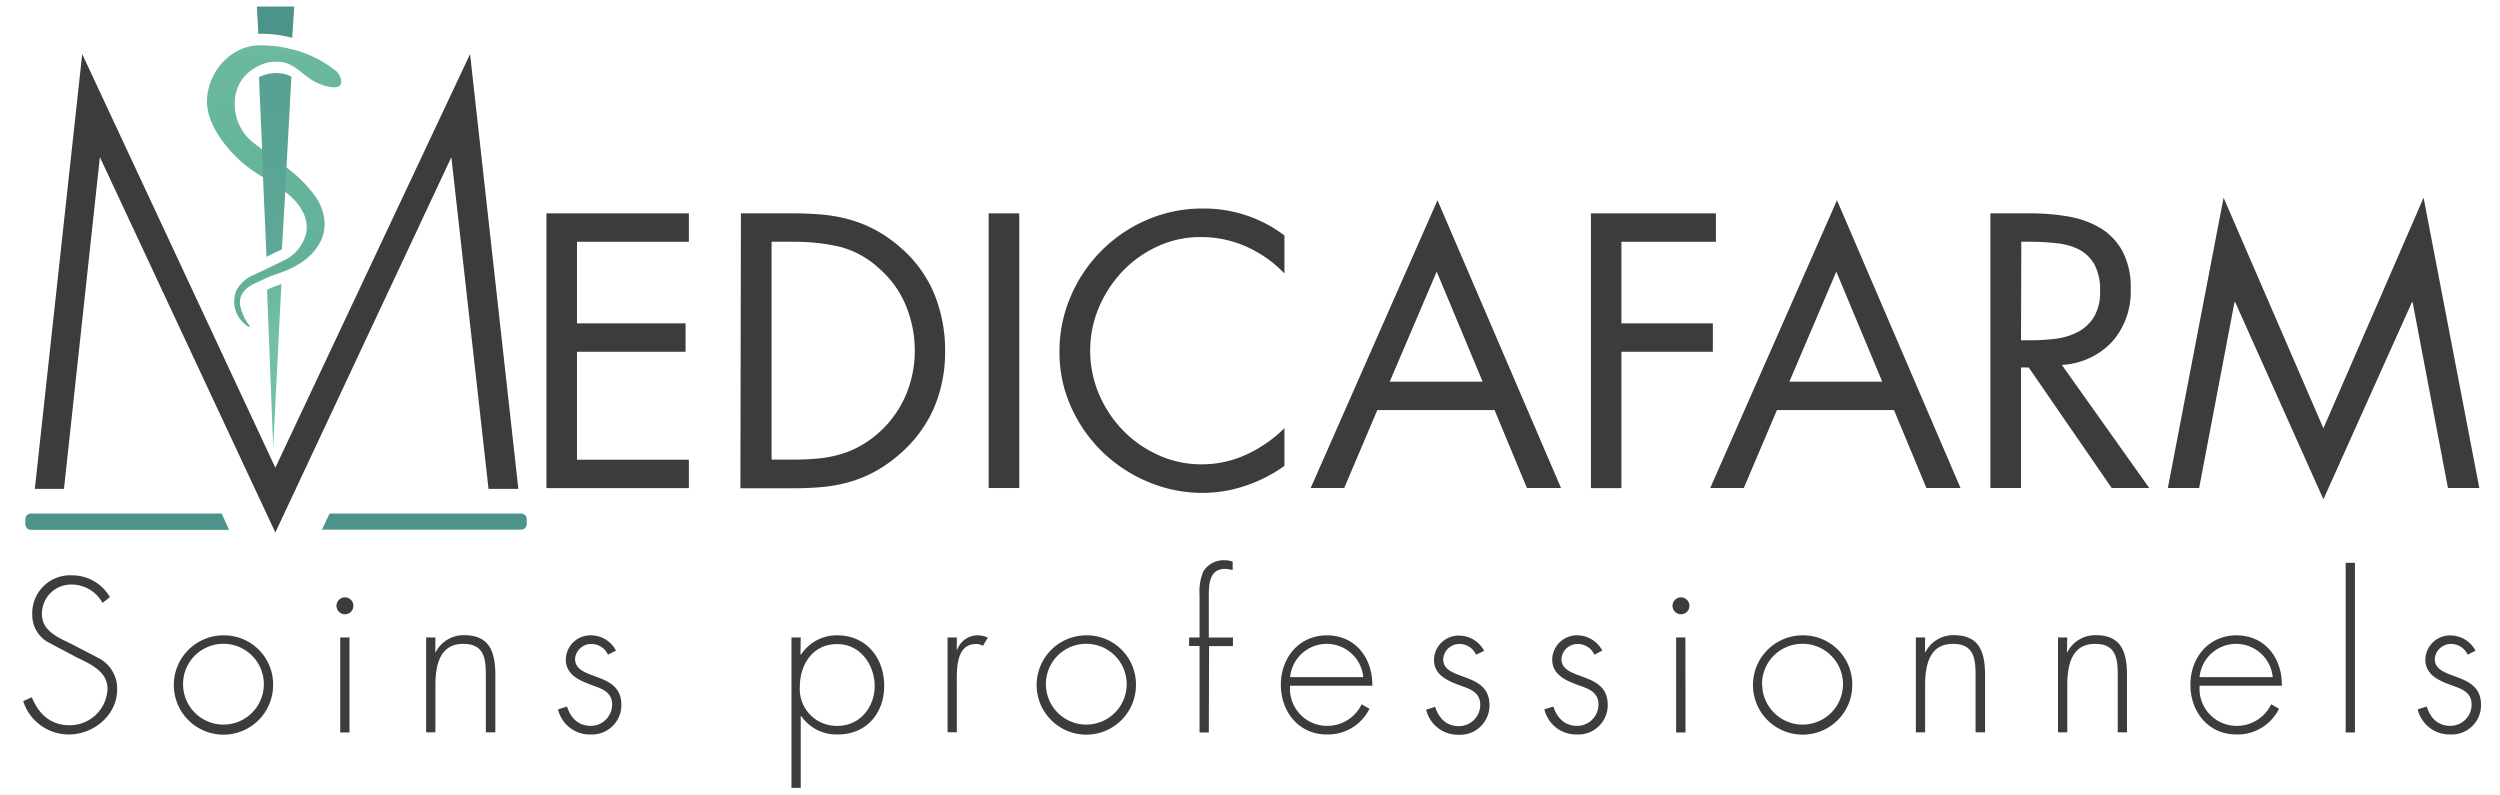 <svg id="Medicafarm" data-name="Medicafarm" height="140" width="440" xmlns="http://www.w3.org/2000/svg" xmlns:xlink="http://www.w3.org/1999/xlink" viewBox="0 0 440 140"><defs><style>.cls-1{fill:#3b3c3c;}.cls-2{fill:url(#Dégradé_sans_nom_13);}.cls-3{fill:url(#Dégradé_sans_nom_12);}.cls-4{fill:url(#Dégradé_sans_nom_12-2);}.cls-5{fill:url(#Dégradé_sans_nom_12-3);}.cls-6{fill:#4c948b;}</style><linearGradient id="Dégradé_sans_nom_13" x1="48.25" y1="-115.21" x2="48.25" y2="216.62" gradientUnits="userSpaceOnUse"><stop offset="0.27" stop-color="#72c1a4"/><stop offset="0.83" stop-color="#4c948b"/></linearGradient><linearGradient id="Dégradé_sans_nom_12" x1="48.24" y1="8.07" x2="48.24" y2="75.65" gradientUnits="userSpaceOnUse"><stop offset="0.15" stop-color="#4c948b"/><stop offset="0.76" stop-color="#72c1a4"/></linearGradient><linearGradient id="Dégradé_sans_nom_12-2" x1="48.5" y1="2.53" x2="48.5" y2="55.37" xlink:href="#Dégradé_sans_nom_12"/><linearGradient id="Dégradé_sans_nom_12-3" x1="48.44" y1="-88.86" x2="48.44" y2="227.33" xlink:href="#Dégradé_sans_nom_12"/></defs><polygon class="cls-1" points="91.23 86.04 82.73 9.52 48.46 82.32 14.47 9.52 6.13 86.04 7.61 86.04 11.26 86.04 17.58 27.66 48.46 93.72 79.44 27.66 85.98 86.04 89.72 86.04 91.23 86.04"/><path class="cls-2" d="M59.65,13.1a2.62,2.62,0,0,0-.63-.71,20.56,20.56,0,0,0-7.29-3.64l-.3-.06a22.46,22.46,0,0,0-6-.71,8.67,8.67,0,0,0-4.19,1.29,10.36,10.36,0,0,0-4.81,8.28c-.14,4.19,3.21,8.41,6.22,11.07a26,26,0,0,0,3.62,2.55,41.26,41.26,0,0,1,3.91,2.58,13.66,13.66,0,0,1,1.7,1.53c1.35,1.46,2.67,3.78,1.86,6.26A7.2,7.2,0,0,1,49.62,46l-.28.15c-.82.38-1.63.78-2.45,1.18s-1.43.68-2.13,1A6.42,6.42,0,0,0,41.66,51a5.12,5.12,0,0,0,.42,4.92,6,6,0,0,0,1.63,1.58.14.14,0,0,0,.2-.2,6.08,6.08,0,0,1-.77-1.15,8.34,8.34,0,0,1-.89-2.52c-.22-1.8,1-3,2.57-3.74.7-.32,1.41-.65,2.13-1,.5-.21,1-.42,1.5-.58s.72-.24,1.07-.37c2.76-1,5.45-2.66,6.82-5.3s.87-5.66-.88-8.14a24.18,24.18,0,0,0-5-5c-1.41-1.09-2.88-2.13-4.29-3.19-.64-.47-1.26-.95-1.87-1.44-3.2-2.64-4.13-8-1.35-11.33a7.9,7.9,0,0,1,2.68-2A6.93,6.93,0,0,1,50,11a5.69,5.69,0,0,1,1.29.51c2,1.05,3.33,3.09,6.48,3.73,1.5.3,1.94,0,2.1-.23C60.23,14.54,60,13.64,59.65,13.1Z"/><path class="cls-3" d="M47,51c.36,9.93.72,17.82,1.08,27.74L49.52,50c-.35.13-.71.26-1.07.37S47.45,50.76,47,51Z"/><path class="cls-4" d="M51.43,6.65l.36-5.5H45.21c.09,2.28.17,2.52.25,4.8A22.46,22.46,0,0,1,51.43,6.65Z"/><path class="cls-5" d="M50,13a6.87,6.87,0,0,0-4.41.58c.18,4.92.36,7.8.54,12.72l.17,4.83c.2,5.37.4,8.7.59,14.07.82-.4,1.63-.8,2.45-1.18l.28-.15.59-10.16.21-4.22.87-16A5.69,5.69,0,0,0,50,13Z"/><path class="cls-6" d="M14.4,90.38H5.46a1,1,0,0,0-1,1v.88a1,1,0,0,0,1,1H40.34L39,90.38Z"/><path class="cls-6" d="M91.71,90.38H58l-1.33,2.84H91.71a1,1,0,0,0,1-1v-.88A1,1,0,0,0,91.71,90.38Z"/><path class="cls-1" d="M96.17,37.55h25.07v5H101.55V56.91h19.11v5H101.55v19h19.69v5H96.17Z"/><path class="cls-1" d="M130.4,37.55h9.11c1.79,0,3.53.07,5.19.22a26.72,26.72,0,0,1,4.81.87A23.11,23.11,0,0,1,154,40.43a23.73,23.73,0,0,1,4.33,3,21.88,21.88,0,0,1,6.09,8.27,26.46,26.46,0,0,1,1.92,10.14,25.17,25.17,0,0,1-1.92,9.87,22.66,22.66,0,0,1-6,8.14,24.35,24.35,0,0,1-4.36,3.11,22.66,22.66,0,0,1-4.52,1.86,25.82,25.82,0,0,1-4.88.9c-1.68.15-3.47.22-5.35.22h-9Zm9.3,43.34c1.45,0,2.86-.06,4.23-.19a21,21,0,0,0,3.94-.74,16.93,16.93,0,0,0,3.66-1.54,18.75,18.75,0,0,0,7.95-9A20,20,0,0,0,161,61.72a20.64,20.64,0,0,0-1.57-7.95,17.59,17.59,0,0,0-4.72-6.54,16.16,16.16,0,0,0-7-3.82,35.31,35.31,0,0,0-8-.86h-3.91V80.89Z"/><path class="cls-1" d="M179.39,85.89H174V37.55h5.39Z"/><path class="cls-1" d="M226.06,48.13a21.16,21.16,0,0,0-6.7-4.72,19.56,19.56,0,0,0-8-1.69,18,18,0,0,0-7.6,1.63,20.13,20.13,0,0,0-6.19,4.39,21.34,21.34,0,0,0-4.17,6.38,19.64,19.64,0,0,0,0,15.2,21.05,21.05,0,0,0,4.2,6.38,20.27,20.27,0,0,0,6.26,4.39,18.14,18.14,0,0,0,7.62,1.63A18.58,18.58,0,0,0,219.36,80a23,23,0,0,0,6.7-4.65V82a25.66,25.66,0,0,1-6.86,3.49,23.42,23.42,0,0,1-7.56,1.26,24.61,24.61,0,0,1-9.72-2,25.83,25.83,0,0,1-8-5.32,25.54,25.54,0,0,1-5.45-7.89,23.32,23.32,0,0,1-2-9.65,24.26,24.26,0,0,1,2-9.78A25.45,25.45,0,0,1,201.86,38.7a24.43,24.43,0,0,1,9.78-2,23.48,23.48,0,0,1,14.42,4.74Z"/><path class="cls-1" d="M242.41,72.17l-5.83,13.72h-5.9L253,35.24l21.74,50.65h-6l-5.7-13.72Zm10.45-24.36-8.27,19.36h16.35Z"/><path class="cls-1" d="M285.37,42.55V56.91h16.09v5H285.37v24H280V37.55h22v5Z"/><path class="cls-1" d="M312.74,72.17l-5.83,13.72H301l22.31-50.65,21.74,50.65h-6l-5.71-13.72Zm10.45-24.36-8.26,19.36h16.34Z"/><path class="cls-1" d="M355.7,85.89h-5.39V37.55h7a39.59,39.59,0,0,1,6.64.54,16.45,16.45,0,0,1,5.64,2,10.88,10.88,0,0,1,3.94,4.08A13.36,13.36,0,0,1,375,50.88a13.27,13.27,0,0,1-3.24,9.24,13,13,0,0,1-8.88,4.1l15.39,21.67h-6.61L357.05,64.67H355.7Zm0-26h1.67a34.7,34.7,0,0,0,4.49-.28,11.56,11.56,0,0,0,3.91-1.22,7.31,7.31,0,0,0,2.78-2.63,8.42,8.42,0,0,0,1.06-4.52,9.35,9.35,0,0,0-1-4.71,6.63,6.63,0,0,0-2.73-2.63A11.31,11.31,0,0,0,362,42.81a40.48,40.48,0,0,0-4.65-.26h-1.6Z"/><path class="cls-1" d="M391.35,34.79l17.57,40.59,17.63-40.59,9.81,51.1h-5.52l-6.22-32.7h-.12L408.92,87.88,393.4,53.19h-.13l-6.22,32.7h-5.51Z"/><path class="cls-1" d="M18.05,106.11a6.23,6.23,0,0,0-5.54-3.23,5.13,5.13,0,0,0-5.13,5.22c0,2.86,2.71,4.05,4.92,5.1l5.21,2.71a6,6,0,0,1,3.11,5.43c0,4.52-4.13,7.93-8.54,7.93a8.43,8.43,0,0,1-8-5.87l1.53-.68c1.15,2.89,3.29,4.92,6.58,4.92a6.63,6.63,0,0,0,6.73-6.44c0-3.08-3.14-4.38-5.5-5.54l-4.92-2.61a5.45,5.45,0,0,1-2.82-4.88,6.66,6.66,0,0,1,7-6.91,7.65,7.65,0,0,1,6.66,3.83Z"/><path class="cls-1" d="M48.07,120.55a8.74,8.74,0,1,1-8.8-8.73A8.64,8.64,0,0,1,48.07,120.55Zm-15.85,0a7.11,7.11,0,1,0,6.94-7.24A7.09,7.09,0,0,0,32.22,120.58Z"/><path class="cls-1" d="M62.2,106.61a1.49,1.49,0,1,1-1.49-1.48A1.5,1.5,0,0,1,62.2,106.61Zm-.69,22.3H59.88V112.19h1.63Z"/><path class="cls-1" d="M76.61,114.79h.07a5.5,5.5,0,0,1,5-3c4.31,0,5.5,2.68,5.5,7v10.1H85.51v-10.1c0-3-.36-5.47-4-5.47-4.19,0-4.88,3.91-4.88,7.31v8.26H75V112.19h1.63Z"/><path class="cls-1" d="M107,115.23a3.18,3.18,0,0,0-2.93-1.89,2.85,2.85,0,0,0-2.86,2.61c0,4,8.15,2.06,8.15,8.11a5.17,5.17,0,0,1-5.4,5.21,5.75,5.75,0,0,1-5.75-4.42l1.59-.5c.62,2,2,3.4,4.16,3.4a3.75,3.75,0,0,0,3.77-3.77c0-2.06-1.6-2.71-3.26-3.29-2.28-.83-4.89-1.81-4.89-4.63a4.34,4.34,0,0,1,4.56-4.24,5,5,0,0,1,4.27,2.68Z"/><path class="cls-1" d="M140.88,115.19H141a7.48,7.48,0,0,1,6.37-3.37c5.1,0,8.25,4,8.25,8.87s-3.15,8.58-8.18,8.58A7.54,7.54,0,0,1,141,126h-.07v12.67h-1.63V112.19h1.63Zm-.11,5.72a6.47,6.47,0,0,0,6.66,6.84c3.91,0,6.51-3.3,6.51-7s-2.49-7.39-6.58-7.39C143.08,113.34,140.77,116.89,140.77,120.91Z"/><path class="cls-1" d="M168.4,114.36h.07a3.8,3.8,0,0,1,3.62-2.54,4.28,4.28,0,0,1,1.77.4l-.87,1.45a2.22,2.22,0,0,0-1.16-.33c-3.65,0-3.43,4.56-3.43,7v8.54h-1.63V112.19h1.63Z"/><path class="cls-1" d="M199.93,120.55a8.74,8.74,0,1,1-8.8-8.73A8.64,8.64,0,0,1,199.93,120.55Zm-15.85,0a7.11,7.11,0,1,0,6.94-7.24A7.09,7.09,0,0,0,184.08,120.58Z"/><path class="cls-1" d="M212.75,128.91h-1.63V113.7h-1.84v-1.51h1.84v-7.5a9.27,9.27,0,0,1,.65-4.09,4.21,4.21,0,0,1,3.73-2,4,4,0,0,1,1.45.25v1.48a8.15,8.15,0,0,0-1.34-.21c-2.82,0-2.86,2.82-2.86,4.92v7.17H217v1.51h-4.2Z"/><path class="cls-1" d="M227.06,120.69a6.52,6.52,0,0,0,6.69,7.06,6.69,6.69,0,0,0,5.9-3.8l1.38.79a8.16,8.16,0,0,1-7.5,4.53c-4.95,0-8.1-4-8.1-8.76s3.22-8.69,8.1-8.69c5.07,0,8.07,4.06,8,8.87Zm12.88-1.52a6.47,6.47,0,0,0-12.88,0Z"/><path class="cls-1" d="M259.78,115.23a3.17,3.17,0,0,0-2.93-1.89A2.85,2.85,0,0,0,254,116c0,4,8.15,2.06,8.15,8.11a5.17,5.17,0,0,1-5.4,5.21,5.75,5.75,0,0,1-5.75-4.42l1.59-.5c.62,2,2,3.4,4.16,3.4a3.75,3.75,0,0,0,3.77-3.77c0-2.06-1.59-2.71-3.26-3.29-2.28-.83-4.88-1.81-4.88-4.63a4.34,4.34,0,0,1,4.56-4.24,5,5,0,0,1,4.27,2.68Z"/><path class="cls-1" d="M280.61,115.23a3.2,3.2,0,0,0-2.94-1.89,2.85,2.85,0,0,0-2.86,2.61c0,4,8.15,2.06,8.15,8.11a5.17,5.17,0,0,1-5.4,5.21,5.75,5.75,0,0,1-5.75-4.42l1.59-.5c.62,2,2,3.4,4.16,3.4a3.75,3.75,0,0,0,3.77-3.77c0-2.06-1.59-2.71-3.26-3.29-2.28-.83-4.88-1.81-4.88-4.63a4.34,4.34,0,0,1,4.56-4.24A5,5,0,0,1,282,114.5Z"/><path class="cls-1" d="M297.34,106.61a1.49,1.49,0,1,1-1.49-1.48A1.5,1.5,0,0,1,297.34,106.61Zm-.69,22.3H295V112.19h1.63Z"/><path class="cls-1" d="M326,120.55a8.74,8.74,0,1,1-8.79-8.73A8.63,8.63,0,0,1,326,120.55Zm-15.85,0a7.11,7.11,0,1,0,6.95-7.24A7.09,7.09,0,0,0,310.12,120.58Z"/><path class="cls-1" d="M338.8,114.79h.07a5.49,5.49,0,0,1,5-3c4.3,0,5.5,2.68,5.5,7v10.1H347.7v-10.1c0-3-.36-5.47-4-5.47-4.2,0-4.88,3.91-4.88,7.31v8.26h-1.63V112.19h1.63Z"/><path class="cls-1" d="M363.78,114.79h.07a5.5,5.5,0,0,1,5-3c4.31,0,5.5,2.68,5.5,7v10.1h-1.63v-10.1c0-3-.36-5.47-4-5.47-4.19,0-4.88,3.91-4.88,7.31v8.26h-1.63V112.19h1.63Z"/><path class="cls-1" d="M387.14,120.69a6.52,6.52,0,0,0,6.69,7.06,6.69,6.69,0,0,0,5.9-3.8l1.38.79a8.16,8.16,0,0,1-7.5,4.53c-4.95,0-8.1-4-8.1-8.76s3.22-8.69,8.1-8.69c5.07,0,8.07,4.06,8,8.87ZM400,119.17a6.47,6.47,0,0,0-12.88,0Z"/><path class="cls-1" d="M414.47,128.91h-1.63V99.05h1.63Z"/><path class="cls-1" d="M434.31,115.23a3.18,3.18,0,0,0-2.93-1.89,2.85,2.85,0,0,0-2.86,2.61c0,4,8.14,2.06,8.14,8.11a5.16,5.16,0,0,1-5.39,5.21,5.75,5.75,0,0,1-5.75-4.42l1.59-.5c.61,2,1.95,3.4,4.16,3.4A3.74,3.74,0,0,0,435,124c0-2.06-1.59-2.71-3.25-3.29-2.28-.83-4.89-1.81-4.89-4.63a4.34,4.34,0,0,1,4.56-4.24,5,5,0,0,1,4.27,2.68Z"/></svg>